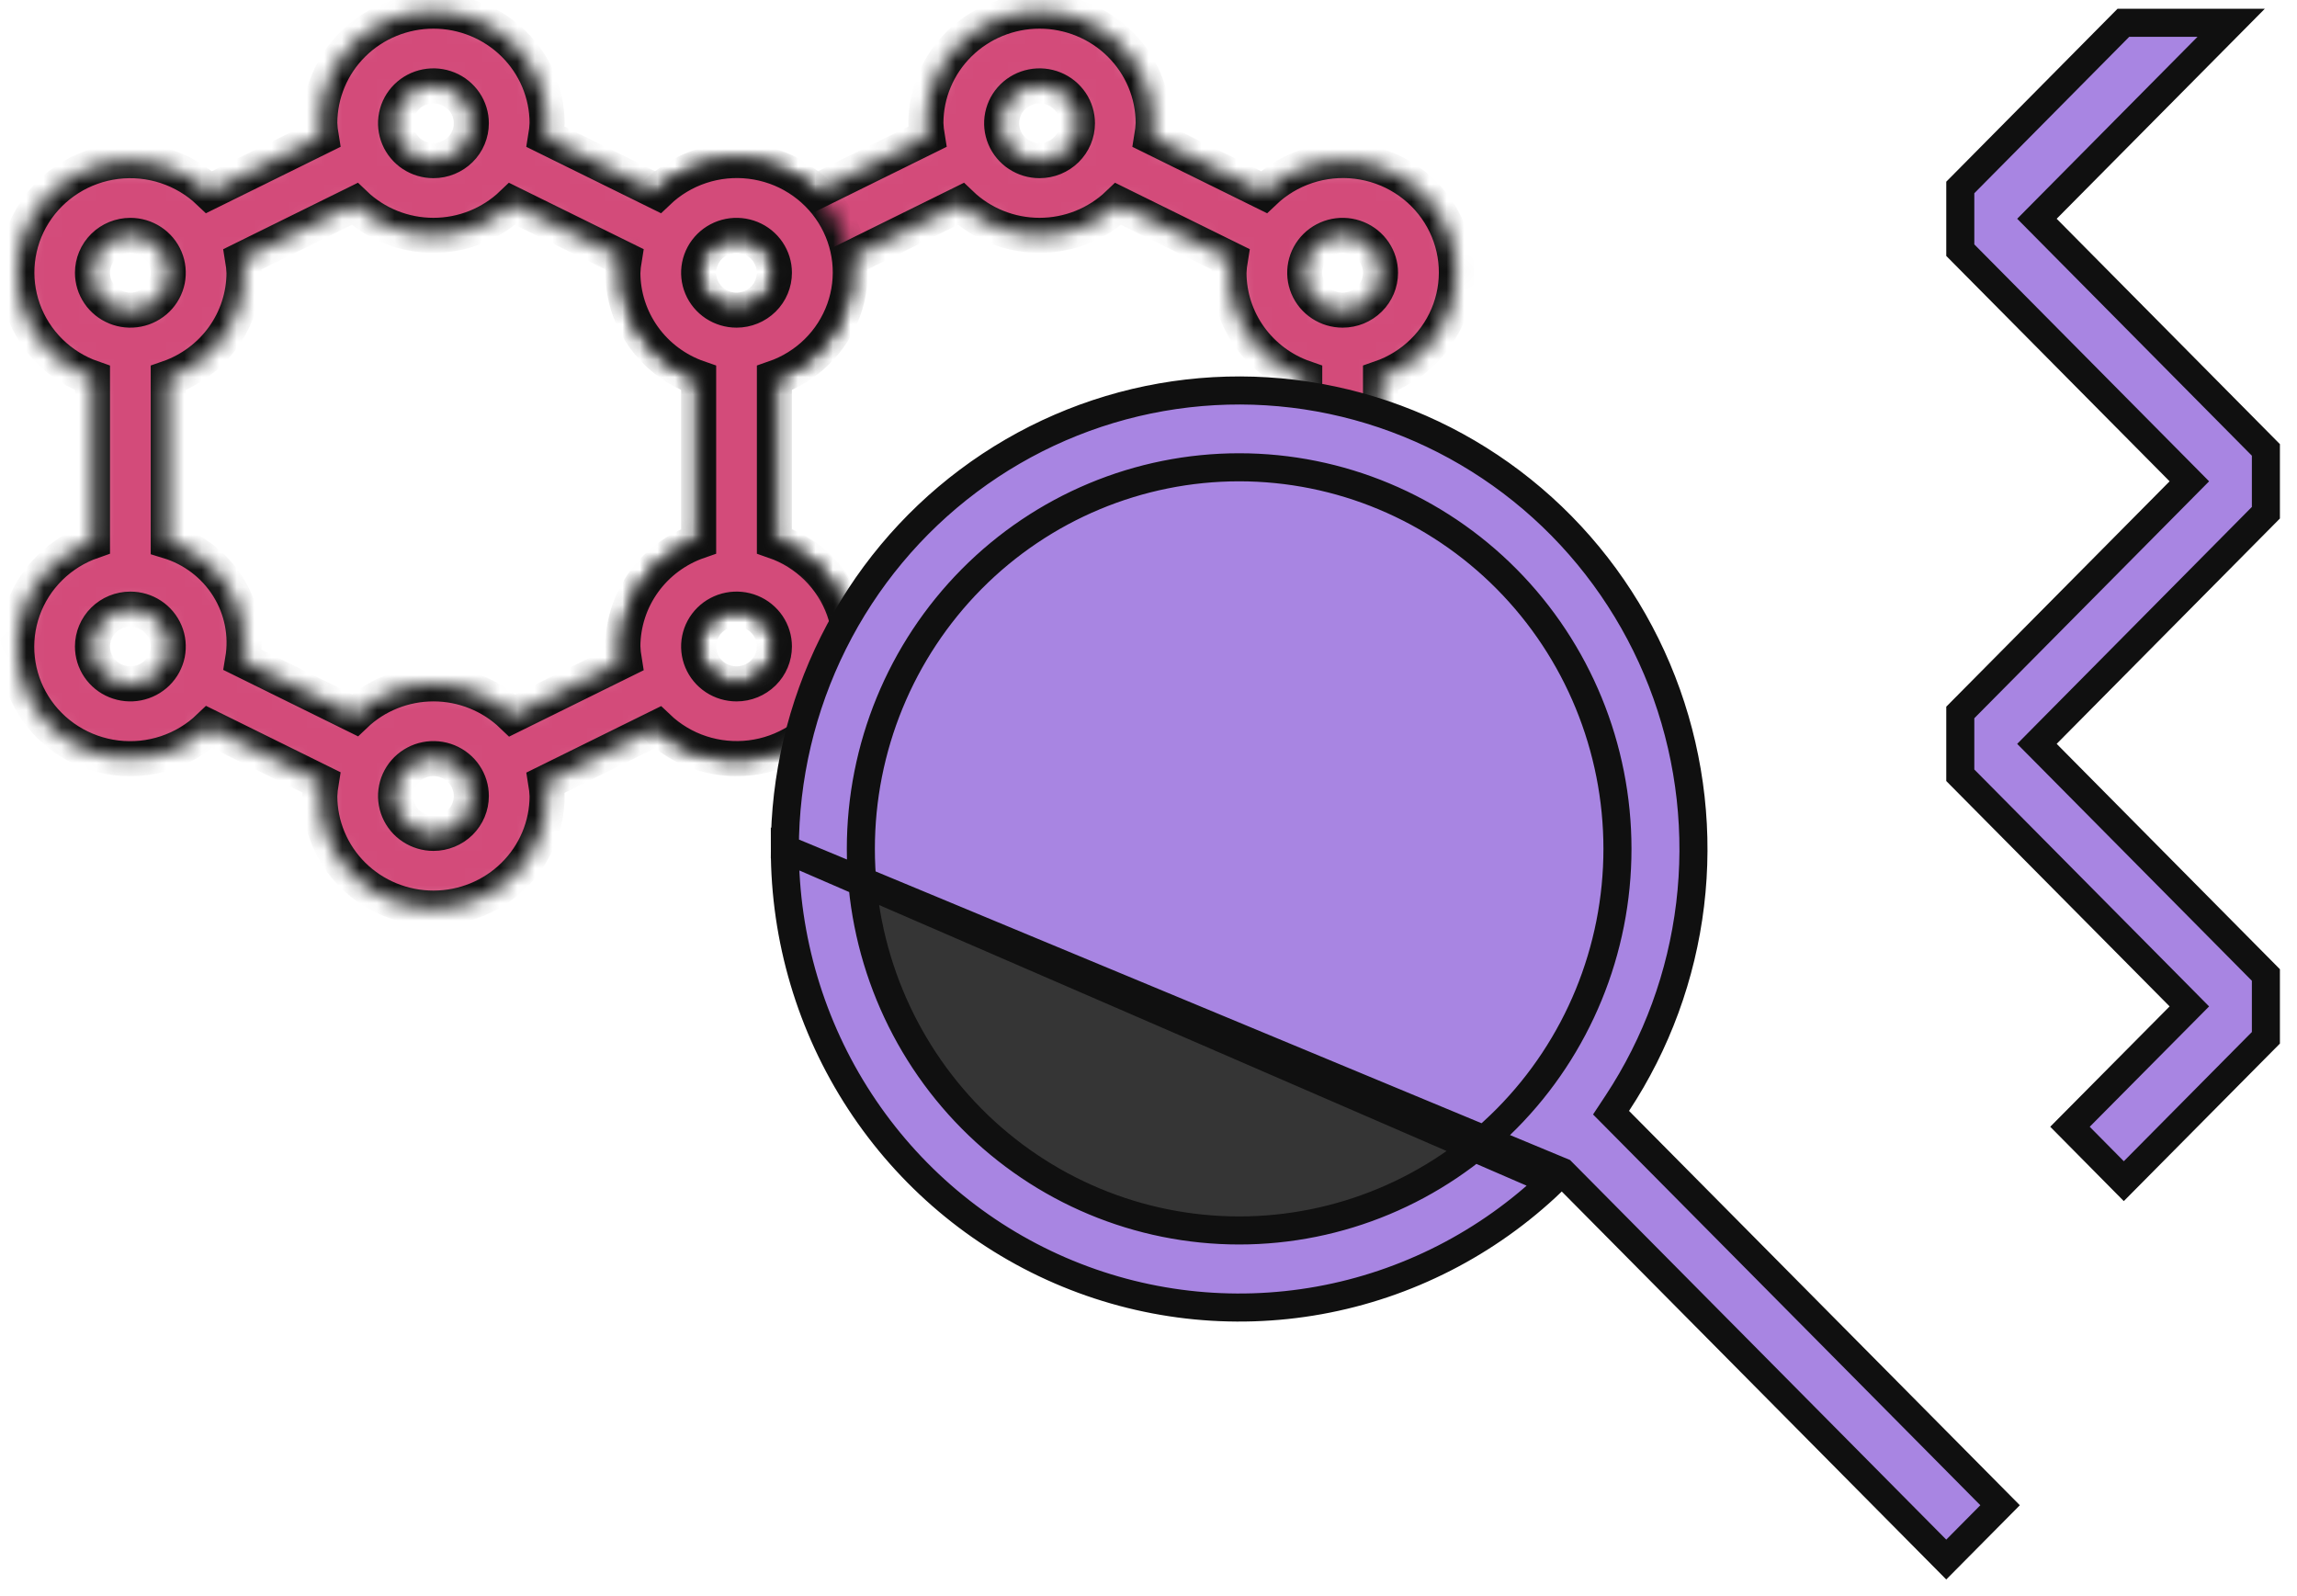 <svg width="131" height="91" viewBox="0 0 131 91" fill="none" xmlns="http://www.w3.org/2000/svg">
<circle r="22.855" transform="matrix(4.37114e-08 1 1 -4.37114e-08 70.261 46.893)" fill="#202020" fill-opacity="0.9"/>
<mask id="path-2-inside-1_1174_1256" fill="white">
<path d="M52.804 45.395C52.814 45.132 52.841 44.87 52.884 44.611L46.499 41.46C45.806 42.126 44.97 42.63 44.053 42.934C43.136 43.239 42.161 43.337 41.201 43.221C40.241 43.105 39.319 42.777 38.504 42.263C37.688 41.749 37.001 41.061 36.491 40.25C35.981 39.439 35.662 38.525 35.557 37.576C35.453 36.627 35.565 35.667 35.887 34.767C36.208 33.866 36.73 33.049 37.414 32.374C38.099 31.699 38.928 31.184 39.84 30.867L39.84 21.557C38.929 21.24 38.102 20.725 37.419 20.051C36.736 19.376 36.215 18.56 35.894 17.66C35.573 16.761 35.461 15.803 35.565 14.855C35.669 13.908 35.987 12.995 36.495 12.184C37.004 11.374 37.69 10.686 38.503 10.172C39.317 9.657 40.236 9.329 41.195 9.211C42.154 9.094 43.128 9.189 44.044 9.492C44.96 9.794 45.797 10.295 46.491 10.957L52.884 7.803C52.841 7.547 52.815 7.289 52.804 7.029C52.804 5.333 53.487 3.707 54.703 2.508C55.918 1.309 57.567 0.635 59.286 0.635C61.005 0.635 62.654 1.309 63.869 2.508C65.085 3.707 65.768 5.333 65.768 7.029C65.757 7.289 65.731 7.548 65.688 7.805L72.083 10.957C72.778 10.293 73.614 9.79 74.531 9.486C75.449 9.182 76.423 9.085 77.384 9.202C78.344 9.319 79.266 9.647 80.08 10.162C80.895 10.677 81.582 11.366 82.091 12.178C82.6 12.989 82.918 13.903 83.022 14.852C83.126 15.802 83.012 16.762 82.69 17.662C82.367 18.561 81.844 19.379 81.159 20.053C80.474 20.727 79.645 21.241 78.732 21.557L78.732 30.867C79.643 31.184 80.47 31.698 81.153 32.372C81.837 33.046 82.358 33.862 82.68 34.761C83.001 35.659 83.114 36.618 83.011 37.565C82.908 38.513 82.591 39.425 82.083 40.236C81.575 41.047 80.89 41.735 80.077 42.251C79.264 42.766 78.345 43.095 77.386 43.213C76.428 43.332 75.455 43.237 74.538 42.936C73.621 42.635 72.785 42.135 72.09 41.473L65.69 44.63C65.732 44.883 65.758 45.139 65.768 45.395C65.768 47.091 65.085 48.717 63.87 49.916C62.654 51.116 61.005 51.789 59.286 51.789C57.567 51.789 55.918 51.116 54.703 49.916C53.487 48.717 52.804 47.091 52.804 45.395ZM61.447 7.029C61.447 6.608 61.32 6.196 61.083 5.845C60.845 5.495 60.508 5.221 60.113 5.06C59.718 4.899 59.284 4.857 58.865 4.939C58.445 5.021 58.06 5.224 57.758 5.522C57.456 5.82 57.25 6.2 57.167 6.613C57.084 7.027 57.126 7.455 57.29 7.845C57.453 8.234 57.73 8.567 58.086 8.802C58.441 9.036 58.859 9.161 59.286 9.161C59.859 9.161 60.409 8.936 60.814 8.536C61.219 8.137 61.447 7.595 61.447 7.029ZM39.84 36.869C39.84 37.291 39.967 37.703 40.205 38.053C40.442 38.404 40.779 38.677 41.174 38.838C41.569 39 42.004 39.042 42.423 38.96C42.842 38.877 43.227 38.675 43.529 38.376C43.831 38.078 44.037 37.699 44.12 37.285C44.204 36.872 44.161 36.443 43.997 36.054C43.834 35.664 43.557 35.331 43.202 35.097C42.846 34.863 42.428 34.738 42.001 34.738C41.428 34.738 40.879 34.962 40.473 35.362C40.068 35.762 39.84 36.304 39.84 36.869ZM39.84 15.555C39.84 15.976 39.967 16.389 40.205 16.739C40.442 17.09 40.779 17.363 41.174 17.524C41.569 17.686 42.004 17.728 42.423 17.645C42.842 17.563 43.227 17.36 43.529 17.062C43.831 16.764 44.037 16.384 44.12 15.971C44.204 15.557 44.161 15.129 43.997 14.739C43.834 14.35 43.557 14.017 43.202 13.783C42.846 13.549 42.428 13.424 42.001 13.424C41.428 13.424 40.879 13.648 40.473 14.048C40.068 14.448 39.84 14.99 39.84 15.555ZM78.732 15.555C78.732 15.133 78.605 14.721 78.368 14.371C78.13 14.02 77.793 13.747 77.398 13.586C77.003 13.425 76.569 13.382 76.15 13.464C75.73 13.547 75.345 13.75 75.043 14.048C74.741 14.346 74.535 14.726 74.452 15.139C74.369 15.553 74.411 15.981 74.575 16.371C74.738 16.76 75.015 17.093 75.371 17.327C75.726 17.561 76.144 17.686 76.571 17.686C77.144 17.686 77.694 17.462 78.099 17.062C78.504 16.662 78.732 16.12 78.732 15.555ZM78.732 36.869C78.732 36.448 78.605 36.036 78.368 35.685C78.13 35.335 77.793 35.061 77.398 34.9C77.003 34.739 76.569 34.697 76.15 34.779C75.73 34.861 75.345 35.064 75.043 35.362C74.741 35.66 74.535 36.04 74.452 36.453C74.369 36.867 74.411 37.295 74.575 37.685C74.738 38.074 75.015 38.407 75.371 38.642C75.726 38.876 76.144 39.001 76.571 39.001C77.144 39.001 77.694 38.776 78.099 38.376C78.504 37.977 78.732 37.434 78.732 36.869ZM70.169 37.654C70.126 37.394 70.099 37.132 70.089 36.869C70.092 35.551 70.509 34.266 71.283 33.191C72.057 32.116 73.149 31.304 74.41 30.867L74.41 21.557C73.149 21.12 72.057 20.308 71.283 19.233C70.509 18.159 70.092 16.873 70.089 15.555C70.1 15.295 70.126 15.036 70.169 14.779L63.774 11.627C62.571 12.778 60.961 13.422 59.285 13.422C57.609 13.422 55.999 12.778 54.796 11.627L48.403 14.781C48.446 15.037 48.472 15.296 48.483 15.555C48.48 16.873 48.063 18.159 47.289 19.233C46.515 20.308 45.423 21.12 44.162 21.557L44.162 30.867C45.579 31.298 46.791 32.221 47.571 33.465C48.351 34.71 48.648 36.191 48.405 37.634L54.805 40.789C56.01 39.639 57.621 38.997 59.298 39C60.974 39.003 62.584 39.65 63.785 40.804L70.169 37.654ZM61.447 45.395C61.447 44.973 61.32 44.561 61.083 44.211C60.845 43.86 60.508 43.587 60.113 43.426C59.718 43.264 59.284 43.222 58.865 43.304C58.445 43.387 58.06 43.59 57.758 43.888C57.456 44.186 57.25 44.566 57.167 44.979C57.084 45.393 57.126 45.821 57.29 46.211C57.453 46.6 57.73 46.933 58.086 47.167C58.441 47.401 58.859 47.526 59.286 47.526C59.859 47.526 60.409 47.302 60.814 46.902C61.219 46.502 61.447 45.96 61.447 45.395Z"/>
</mask>
<path d="M52.804 45.395C52.814 45.132 52.841 44.87 52.884 44.611L46.499 41.46C45.806 42.126 44.97 42.63 44.053 42.934C43.136 43.239 42.161 43.337 41.201 43.221C40.241 43.105 39.319 42.777 38.504 42.263C37.688 41.749 37.001 41.061 36.491 40.25C35.981 39.439 35.662 38.525 35.557 37.576C35.453 36.627 35.565 35.667 35.887 34.767C36.208 33.866 36.73 33.049 37.414 32.374C38.099 31.699 38.928 31.184 39.84 30.867L39.84 21.557C38.929 21.24 38.102 20.725 37.419 20.051C36.736 19.376 36.215 18.56 35.894 17.66C35.573 16.761 35.461 15.803 35.565 14.855C35.669 13.908 35.987 12.995 36.495 12.184C37.004 11.374 37.69 10.686 38.503 10.172C39.317 9.657 40.236 9.329 41.195 9.211C42.154 9.094 43.128 9.189 44.044 9.492C44.96 9.794 45.797 10.295 46.491 10.957L52.884 7.803C52.841 7.547 52.815 7.289 52.804 7.029C52.804 5.333 53.487 3.707 54.703 2.508C55.918 1.309 57.567 0.635 59.286 0.635C61.005 0.635 62.654 1.309 63.869 2.508C65.085 3.707 65.768 5.333 65.768 7.029C65.757 7.289 65.731 7.548 65.688 7.805L72.083 10.957C72.778 10.293 73.614 9.79 74.531 9.486C75.449 9.182 76.423 9.085 77.384 9.202C78.344 9.319 79.266 9.647 80.08 10.162C80.895 10.677 81.582 11.366 82.091 12.178C82.6 12.989 82.918 13.903 83.022 14.852C83.126 15.802 83.012 16.762 82.69 17.662C82.367 18.561 81.844 19.379 81.159 20.053C80.474 20.727 79.645 21.241 78.732 21.557L78.732 30.867C79.643 31.184 80.47 31.698 81.153 32.372C81.837 33.046 82.358 33.862 82.68 34.761C83.001 35.659 83.114 36.618 83.011 37.565C82.908 38.513 82.591 39.425 82.083 40.236C81.575 41.047 80.89 41.735 80.077 42.251C79.264 42.766 78.345 43.095 77.386 43.213C76.428 43.332 75.455 43.237 74.538 42.936C73.621 42.635 72.785 42.135 72.09 41.473L65.69 44.63C65.732 44.883 65.758 45.139 65.768 45.395C65.768 47.091 65.085 48.717 63.87 49.916C62.654 51.116 61.005 51.789 59.286 51.789C57.567 51.789 55.918 51.116 54.703 49.916C53.487 48.717 52.804 47.091 52.804 45.395ZM61.447 7.029C61.447 6.608 61.32 6.196 61.083 5.845C60.845 5.495 60.508 5.221 60.113 5.06C59.718 4.899 59.284 4.857 58.865 4.939C58.445 5.021 58.06 5.224 57.758 5.522C57.456 5.82 57.25 6.2 57.167 6.613C57.084 7.027 57.126 7.455 57.29 7.845C57.453 8.234 57.73 8.567 58.086 8.802C58.441 9.036 58.859 9.161 59.286 9.161C59.859 9.161 60.409 8.936 60.814 8.536C61.219 8.137 61.447 7.595 61.447 7.029ZM39.84 36.869C39.84 37.291 39.967 37.703 40.205 38.053C40.442 38.404 40.779 38.677 41.174 38.838C41.569 39 42.004 39.042 42.423 38.96C42.842 38.877 43.227 38.675 43.529 38.376C43.831 38.078 44.037 37.699 44.12 37.285C44.204 36.872 44.161 36.443 43.997 36.054C43.834 35.664 43.557 35.331 43.202 35.097C42.846 34.863 42.428 34.738 42.001 34.738C41.428 34.738 40.879 34.962 40.473 35.362C40.068 35.762 39.84 36.304 39.84 36.869ZM39.84 15.555C39.84 15.976 39.967 16.389 40.205 16.739C40.442 17.09 40.779 17.363 41.174 17.524C41.569 17.686 42.004 17.728 42.423 17.645C42.842 17.563 43.227 17.36 43.529 17.062C43.831 16.764 44.037 16.384 44.12 15.971C44.204 15.557 44.161 15.129 43.997 14.739C43.834 14.35 43.557 14.017 43.202 13.783C42.846 13.549 42.428 13.424 42.001 13.424C41.428 13.424 40.879 13.648 40.473 14.048C40.068 14.448 39.84 14.99 39.84 15.555ZM78.732 15.555C78.732 15.133 78.605 14.721 78.368 14.371C78.13 14.02 77.793 13.747 77.398 13.586C77.003 13.425 76.569 13.382 76.15 13.464C75.73 13.547 75.345 13.75 75.043 14.048C74.741 14.346 74.535 14.726 74.452 15.139C74.369 15.553 74.411 15.981 74.575 16.371C74.738 16.76 75.015 17.093 75.371 17.327C75.726 17.561 76.144 17.686 76.571 17.686C77.144 17.686 77.694 17.462 78.099 17.062C78.504 16.662 78.732 16.12 78.732 15.555ZM78.732 36.869C78.732 36.448 78.605 36.036 78.368 35.685C78.13 35.335 77.793 35.061 77.398 34.9C77.003 34.739 76.569 34.697 76.15 34.779C75.73 34.861 75.345 35.064 75.043 35.362C74.741 35.66 74.535 36.04 74.452 36.453C74.369 36.867 74.411 37.295 74.575 37.685C74.738 38.074 75.015 38.407 75.371 38.642C75.726 38.876 76.144 39.001 76.571 39.001C77.144 39.001 77.694 38.776 78.099 38.376C78.504 37.977 78.732 37.434 78.732 36.869ZM70.169 37.654C70.126 37.394 70.099 37.132 70.089 36.869C70.092 35.551 70.509 34.266 71.283 33.191C72.057 32.116 73.149 31.304 74.41 30.867L74.41 21.557C73.149 21.12 72.057 20.308 71.283 19.233C70.509 18.159 70.092 16.873 70.089 15.555C70.1 15.295 70.126 15.036 70.169 14.779L63.774 11.627C62.571 12.778 60.961 13.422 59.285 13.422C57.609 13.422 55.999 12.778 54.796 11.627L48.403 14.781C48.446 15.037 48.472 15.296 48.483 15.555C48.48 16.873 48.063 18.159 47.289 19.233C46.515 20.308 45.423 21.12 44.162 21.557L44.162 30.867C45.579 31.298 46.791 32.221 47.571 33.465C48.351 34.71 48.648 36.191 48.405 37.634L54.805 40.789C56.01 39.639 57.621 38.997 59.298 39C60.974 39.003 62.584 39.65 63.785 40.804L70.169 37.654ZM61.447 45.395C61.447 44.973 61.32 44.561 61.083 44.211C60.845 43.86 60.508 43.587 60.113 43.426C59.718 43.264 59.284 43.222 58.865 43.304C58.445 43.387 58.06 43.59 57.758 43.888C57.456 44.186 57.25 44.566 57.167 44.979C57.084 45.393 57.126 45.821 57.29 46.211C57.453 46.6 57.73 46.933 58.086 47.167C58.441 47.401 58.859 47.526 59.286 47.526C59.859 47.526 60.409 47.302 60.814 46.902C61.219 46.502 61.447 45.96 61.447 45.395Z" fill="#D34B7A" stroke="#101010" stroke-width="2" mask="url(#path-2-inside-1_1174_1256)"/>
<path d="M78.743 36.869C78.743 36.448 78.616 36.036 78.379 35.685C78.141 35.335 77.804 35.062 77.409 34.9C77.014 34.739 76.58 34.697 76.161 34.779C75.742 34.861 75.357 35.064 75.054 35.362C74.752 35.66 74.546 36.04 74.463 36.453C74.38 36.867 74.422 37.295 74.586 37.685C74.75 38.074 75.026 38.407 75.382 38.642C75.737 38.876 76.155 39.001 76.582 39.001C77.155 39.001 77.705 38.776 78.11 38.377C78.515 37.977 78.743 37.435 78.743 36.869ZM61.458 45.395C61.458 44.974 61.331 44.561 61.094 44.211C60.856 43.86 60.519 43.587 60.124 43.426C59.729 43.264 59.295 43.222 58.876 43.305C58.457 43.387 58.072 43.59 57.769 43.888C57.467 44.186 57.261 44.566 57.178 44.979C57.095 45.393 57.138 45.821 57.301 46.211C57.465 46.6 57.742 46.933 58.097 47.167C58.452 47.401 58.87 47.526 59.297 47.526C59.87 47.526 60.42 47.302 60.825 46.902C61.23 46.502 61.458 45.96 61.458 45.395Z" fill="#D34B7A"/>
<mask id="path-4-inside-2_1174_1256" fill="white">
<path d="M18.238 45.395C18.248 45.132 18.275 44.87 18.318 44.611L11.933 41.46C11.24 42.126 10.404 42.63 9.487 42.934C8.57 43.239 7.595 43.337 6.635 43.221C5.674 43.105 4.753 42.777 3.937 42.263C3.122 41.749 2.434 41.061 1.924 40.25C1.414 39.439 1.095 38.525 0.991 37.576C0.886 36.627 0.999 35.667 1.32 34.767C1.642 33.866 2.164 33.049 2.848 32.374C3.532 31.699 4.361 31.184 5.274 30.867L5.274 21.557C4.363 21.24 3.536 20.725 2.853 20.051C2.17 19.376 1.649 18.56 1.328 17.66C1.007 16.761 0.894 15.803 0.998 14.855C1.102 13.908 1.42 12.995 1.929 12.184C2.437 11.374 3.124 10.686 3.937 10.172C4.75 9.657 5.67 9.329 6.629 9.211C7.588 9.094 8.561 9.189 9.478 9.492C10.394 9.794 11.23 10.295 11.925 10.957L18.318 7.803C18.275 7.547 18.248 7.289 18.238 7.029C18.238 5.333 18.921 3.707 20.136 2.508C21.352 1.309 23.001 0.635 24.72 0.635C26.439 0.635 28.088 1.309 29.303 2.508C30.519 3.707 31.202 5.333 31.202 7.029C31.191 7.289 31.165 7.548 31.122 7.805L37.517 10.957C38.211 10.293 39.048 9.79 39.965 9.486C40.882 9.182 41.857 9.085 42.818 9.202C43.778 9.319 44.699 9.647 45.514 10.162C46.329 10.677 47.016 11.366 47.525 12.178C48.034 12.989 48.352 13.903 48.456 14.852C48.559 15.802 48.446 16.762 48.123 17.662C47.801 18.561 47.278 19.379 46.593 20.053C45.908 20.727 45.078 21.241 44.165 21.557L44.165 30.867C45.077 31.184 45.904 31.698 46.587 32.372C47.27 33.046 47.792 33.862 48.113 34.761C48.435 35.659 48.548 36.618 48.445 37.565C48.342 38.513 48.024 39.425 47.517 40.236C47.009 41.047 46.324 41.735 45.511 42.251C44.698 42.766 43.779 43.095 42.82 43.213C41.862 43.332 40.888 43.237 39.972 42.936C39.055 42.635 38.219 42.135 37.524 41.473L31.124 44.63C31.166 44.883 31.192 45.139 31.202 45.395C31.202 47.091 30.519 48.717 29.303 49.916C28.088 51.116 26.439 51.789 24.72 51.789C23.001 51.789 21.352 51.116 20.136 49.916C18.921 48.717 18.238 47.091 18.238 45.395ZM26.88 7.029C26.88 6.608 26.754 6.196 26.516 5.845C26.279 5.495 25.941 5.221 25.547 5.06C25.152 4.899 24.717 4.857 24.298 4.939C23.879 5.021 23.494 5.224 23.192 5.522C22.89 5.82 22.684 6.2 22.601 6.613C22.517 7.027 22.56 7.455 22.724 7.845C22.887 8.234 23.164 8.567 23.519 8.802C23.875 9.036 24.293 9.161 24.72 9.161C25.293 9.161 25.842 8.936 26.248 8.536C26.653 8.137 26.88 7.595 26.88 7.029ZM5.274 36.869C5.274 37.291 5.401 37.703 5.638 38.053C5.876 38.404 6.213 38.677 6.608 38.838C7.003 39 7.437 39.042 7.856 38.96C8.275 38.877 8.66 38.675 8.963 38.376C9.265 38.078 9.471 37.699 9.554 37.285C9.637 36.872 9.594 36.443 9.431 36.054C9.267 35.664 8.99 35.331 8.635 35.097C8.28 34.863 7.862 34.738 7.435 34.738C6.862 34.738 6.312 34.962 5.907 35.362C5.502 35.762 5.274 36.304 5.274 36.869ZM5.274 15.555C5.274 15.976 5.401 16.389 5.638 16.739C5.876 17.09 6.213 17.363 6.608 17.524C7.003 17.686 7.437 17.728 7.856 17.645C8.275 17.563 8.66 17.36 8.963 17.062C9.265 16.764 9.471 16.384 9.554 15.971C9.637 15.557 9.594 15.129 9.431 14.739C9.267 14.35 8.99 14.017 8.635 13.783C8.28 13.549 7.862 13.424 7.435 13.424C6.862 13.424 6.312 13.648 5.907 14.048C5.502 14.448 5.274 14.99 5.274 15.555ZM44.165 15.555C44.165 15.133 44.039 14.721 43.801 14.371C43.564 14.02 43.226 13.747 42.832 13.586C42.437 13.425 42.002 13.382 41.583 13.464C41.164 13.547 40.779 13.75 40.477 14.048C40.175 14.346 39.969 14.726 39.886 15.139C39.802 15.553 39.845 15.981 40.009 16.371C40.172 16.76 40.449 17.093 40.804 17.327C41.16 17.561 41.578 17.686 42.005 17.686C42.578 17.686 43.127 17.462 43.533 17.062C43.938 16.662 44.165 16.12 44.165 15.555ZM44.165 36.869C44.165 36.448 44.039 36.036 43.801 35.685C43.564 35.335 43.226 35.061 42.832 34.9C42.437 34.739 42.002 34.697 41.583 34.779C41.164 34.861 40.779 35.064 40.477 35.362C40.175 35.66 39.969 36.04 39.886 36.453C39.802 36.867 39.845 37.295 40.009 37.685C40.172 38.074 40.449 38.407 40.804 38.642C41.16 38.876 41.578 39.001 42.005 39.001C42.578 39.001 43.127 38.776 43.533 38.376C43.938 37.977 44.165 37.434 44.165 36.869ZM35.603 37.654C35.56 37.394 35.533 37.132 35.523 36.869C35.526 35.551 35.943 34.266 36.717 33.191C37.49 32.116 38.583 31.304 39.844 30.867L39.844 21.557C38.583 21.12 37.49 20.308 36.717 19.233C35.943 18.159 35.526 16.873 35.523 15.555C35.533 15.295 35.56 15.036 35.603 14.779L29.207 11.627C28.005 12.778 26.395 13.422 24.719 13.422C23.043 13.422 21.433 12.778 20.23 11.627L13.837 14.781C13.88 15.037 13.906 15.296 13.917 15.555C13.914 16.873 13.497 18.159 12.723 19.233C11.949 20.308 10.856 21.12 9.595 21.557L9.595 30.867C11.013 31.298 12.224 32.221 13.005 33.465C13.785 34.71 14.081 36.191 13.839 37.634L20.239 40.789C21.443 39.639 23.055 38.997 24.732 39C26.408 39.003 28.017 39.65 29.218 40.804L35.603 37.654ZM26.88 45.395C26.88 44.973 26.754 44.561 26.516 44.211C26.279 43.86 25.941 43.587 25.547 43.426C25.152 43.264 24.717 43.222 24.298 43.304C23.879 43.387 23.494 43.59 23.192 43.888C22.89 44.186 22.684 44.566 22.601 44.979C22.517 45.393 22.56 45.821 22.724 46.211C22.887 46.6 23.164 46.933 23.519 47.167C23.875 47.401 24.293 47.526 24.72 47.526C25.293 47.526 25.842 47.302 26.248 46.902C26.653 46.502 26.88 45.96 26.88 45.395Z"/>
</mask>
<path d="M18.238 45.395C18.248 45.132 18.275 44.87 18.318 44.611L11.933 41.46C11.24 42.126 10.404 42.63 9.487 42.934C8.57 43.239 7.595 43.337 6.635 43.221C5.674 43.105 4.753 42.777 3.937 42.263C3.122 41.749 2.434 41.061 1.924 40.25C1.414 39.439 1.095 38.525 0.991 37.576C0.886 36.627 0.999 35.667 1.32 34.767C1.642 33.866 2.164 33.049 2.848 32.374C3.532 31.699 4.361 31.184 5.274 30.867L5.274 21.557C4.363 21.24 3.536 20.725 2.853 20.051C2.17 19.376 1.649 18.56 1.328 17.66C1.007 16.761 0.894 15.803 0.998 14.855C1.102 13.908 1.42 12.995 1.929 12.184C2.437 11.374 3.124 10.686 3.937 10.172C4.75 9.657 5.67 9.329 6.629 9.211C7.588 9.094 8.561 9.189 9.478 9.492C10.394 9.794 11.23 10.295 11.925 10.957L18.318 7.803C18.275 7.547 18.248 7.289 18.238 7.029C18.238 5.333 18.921 3.707 20.136 2.508C21.352 1.309 23.001 0.635 24.72 0.635C26.439 0.635 28.088 1.309 29.303 2.508C30.519 3.707 31.202 5.333 31.202 7.029C31.191 7.289 31.165 7.548 31.122 7.805L37.517 10.957C38.211 10.293 39.048 9.79 39.965 9.486C40.882 9.182 41.857 9.085 42.818 9.202C43.778 9.319 44.699 9.647 45.514 10.162C46.329 10.677 47.016 11.366 47.525 12.178C48.034 12.989 48.352 13.903 48.456 14.852C48.559 15.802 48.446 16.762 48.123 17.662C47.801 18.561 47.278 19.379 46.593 20.053C45.908 20.727 45.078 21.241 44.165 21.557L44.165 30.867C45.077 31.184 45.904 31.698 46.587 32.372C47.27 33.046 47.792 33.862 48.113 34.761C48.435 35.659 48.548 36.618 48.445 37.565C48.342 38.513 48.024 39.425 47.517 40.236C47.009 41.047 46.324 41.735 45.511 42.251C44.698 42.766 43.779 43.095 42.82 43.213C41.862 43.332 40.888 43.237 39.972 42.936C39.055 42.635 38.219 42.135 37.524 41.473L31.124 44.63C31.166 44.883 31.192 45.139 31.202 45.395C31.202 47.091 30.519 48.717 29.303 49.916C28.088 51.116 26.439 51.789 24.72 51.789C23.001 51.789 21.352 51.116 20.136 49.916C18.921 48.717 18.238 47.091 18.238 45.395ZM26.88 7.029C26.88 6.608 26.754 6.196 26.516 5.845C26.279 5.495 25.941 5.221 25.547 5.06C25.152 4.899 24.717 4.857 24.298 4.939C23.879 5.021 23.494 5.224 23.192 5.522C22.89 5.82 22.684 6.2 22.601 6.613C22.517 7.027 22.56 7.455 22.724 7.845C22.887 8.234 23.164 8.567 23.519 8.802C23.875 9.036 24.293 9.161 24.72 9.161C25.293 9.161 25.842 8.936 26.248 8.536C26.653 8.137 26.88 7.595 26.88 7.029ZM5.274 36.869C5.274 37.291 5.401 37.703 5.638 38.053C5.876 38.404 6.213 38.677 6.608 38.838C7.003 39 7.437 39.042 7.856 38.96C8.275 38.877 8.66 38.675 8.963 38.376C9.265 38.078 9.471 37.699 9.554 37.285C9.637 36.872 9.594 36.443 9.431 36.054C9.267 35.664 8.99 35.331 8.635 35.097C8.28 34.863 7.862 34.738 7.435 34.738C6.862 34.738 6.312 34.962 5.907 35.362C5.502 35.762 5.274 36.304 5.274 36.869ZM5.274 15.555C5.274 15.976 5.401 16.389 5.638 16.739C5.876 17.09 6.213 17.363 6.608 17.524C7.003 17.686 7.437 17.728 7.856 17.645C8.275 17.563 8.66 17.36 8.963 17.062C9.265 16.764 9.471 16.384 9.554 15.971C9.637 15.557 9.594 15.129 9.431 14.739C9.267 14.35 8.99 14.017 8.635 13.783C8.28 13.549 7.862 13.424 7.435 13.424C6.862 13.424 6.312 13.648 5.907 14.048C5.502 14.448 5.274 14.99 5.274 15.555ZM44.165 15.555C44.165 15.133 44.039 14.721 43.801 14.371C43.564 14.02 43.226 13.747 42.832 13.586C42.437 13.425 42.002 13.382 41.583 13.464C41.164 13.547 40.779 13.75 40.477 14.048C40.175 14.346 39.969 14.726 39.886 15.139C39.802 15.553 39.845 15.981 40.009 16.371C40.172 16.76 40.449 17.093 40.804 17.327C41.16 17.561 41.578 17.686 42.005 17.686C42.578 17.686 43.127 17.462 43.533 17.062C43.938 16.662 44.165 16.12 44.165 15.555ZM44.165 36.869C44.165 36.448 44.039 36.036 43.801 35.685C43.564 35.335 43.226 35.061 42.832 34.9C42.437 34.739 42.002 34.697 41.583 34.779C41.164 34.861 40.779 35.064 40.477 35.362C40.175 35.66 39.969 36.04 39.886 36.453C39.802 36.867 39.845 37.295 40.009 37.685C40.172 38.074 40.449 38.407 40.804 38.642C41.16 38.876 41.578 39.001 42.005 39.001C42.578 39.001 43.127 38.776 43.533 38.376C43.938 37.977 44.165 37.434 44.165 36.869ZM35.603 37.654C35.56 37.394 35.533 37.132 35.523 36.869C35.526 35.551 35.943 34.266 36.717 33.191C37.49 32.116 38.583 31.304 39.844 30.867L39.844 21.557C38.583 21.12 37.49 20.308 36.717 19.233C35.943 18.159 35.526 16.873 35.523 15.555C35.533 15.295 35.56 15.036 35.603 14.779L29.207 11.627C28.005 12.778 26.395 13.422 24.719 13.422C23.043 13.422 21.433 12.778 20.23 11.627L13.837 14.781C13.88 15.037 13.906 15.296 13.917 15.555C13.914 16.873 13.497 18.159 12.723 19.233C11.949 20.308 10.856 21.12 9.595 21.557L9.595 30.867C11.013 31.298 12.224 32.221 13.005 33.465C13.785 34.71 14.081 36.191 13.839 37.634L20.239 40.789C21.443 39.639 23.055 38.997 24.732 39C26.408 39.003 28.017 39.65 29.218 40.804L35.603 37.654ZM26.88 45.395C26.88 44.973 26.754 44.561 26.516 44.211C26.279 43.86 25.941 43.587 25.547 43.426C25.152 43.264 24.717 43.222 24.298 43.304C23.879 43.387 23.494 43.59 23.192 43.888C22.89 44.186 22.684 44.566 22.601 44.979C22.517 45.393 22.56 45.821 22.724 46.211C22.887 46.6 23.164 46.933 23.519 47.167C23.875 47.401 24.293 47.526 24.72 47.526C25.293 47.526 25.842 47.302 26.248 46.902C26.653 46.502 26.88 45.96 26.88 45.395Z" fill="#D34B7A" stroke="#101010" stroke-width="2" mask="url(#path-4-inside-2_1174_1256)"/>
<path d="M89.085 66.831L89.639 67.39L110.997 88.94L114.067 85.843L92.337 63.917L91.879 63.455L92.237 62.913C94.478 59.515 95.901 55.635 96.39 51.583C96.879 47.531 96.422 43.419 95.054 39.577C93.687 35.736 91.447 32.271 88.516 29.46C85.584 26.649 82.041 24.57 78.172 23.389C74.302 22.207 70.213 21.956 66.23 22.655C62.247 23.355 58.482 24.985 55.234 27.416C51.987 29.847 49.347 33.012 47.529 36.658C45.709 40.303 44.761 44.328 44.76 48.411L89.085 66.831ZM89.085 66.831L88.517 67.376M89.085 66.831L88.517 67.376M88.517 67.376C84.842 70.9 80.225 73.258 75.236 74.159C70.248 75.06 65.107 74.466 60.45 72.448C55.793 70.431 51.824 67.079 49.035 62.806C46.245 58.533 44.758 53.529 44.76 48.411L88.517 67.376ZM116.726 41.858L116.168 42.422L116.726 42.984L129.226 55.603L129.226 59.185L121.123 67.361L118.053 64.258L124.303 57.958L124.861 57.395L124.303 56.831L111.797 44.212L111.797 40.631L124.303 28.012L124.861 27.449L124.303 26.886L111.797 14.267L111.797 10.691L121.1 1.298L127.247 1.298L116.726 11.913L116.168 12.476L116.726 13.039L129.226 25.658L129.226 29.24L116.726 41.858ZM55.412 63.796C59.457 67.878 64.946 70.172 70.67 70.172C76.394 70.172 81.883 67.878 85.928 63.796C89.974 59.714 92.245 54.18 92.245 48.411C92.245 42.641 89.974 37.107 85.928 33.025C81.883 28.943 76.394 26.649 70.67 26.649C64.946 26.649 59.457 28.943 55.412 33.025C51.367 37.107 49.095 42.641 49.095 48.411C49.095 54.18 51.367 59.714 55.412 63.796Z" fill="#A885E2" stroke="#101010" stroke-width="1.6"/>
</svg>
